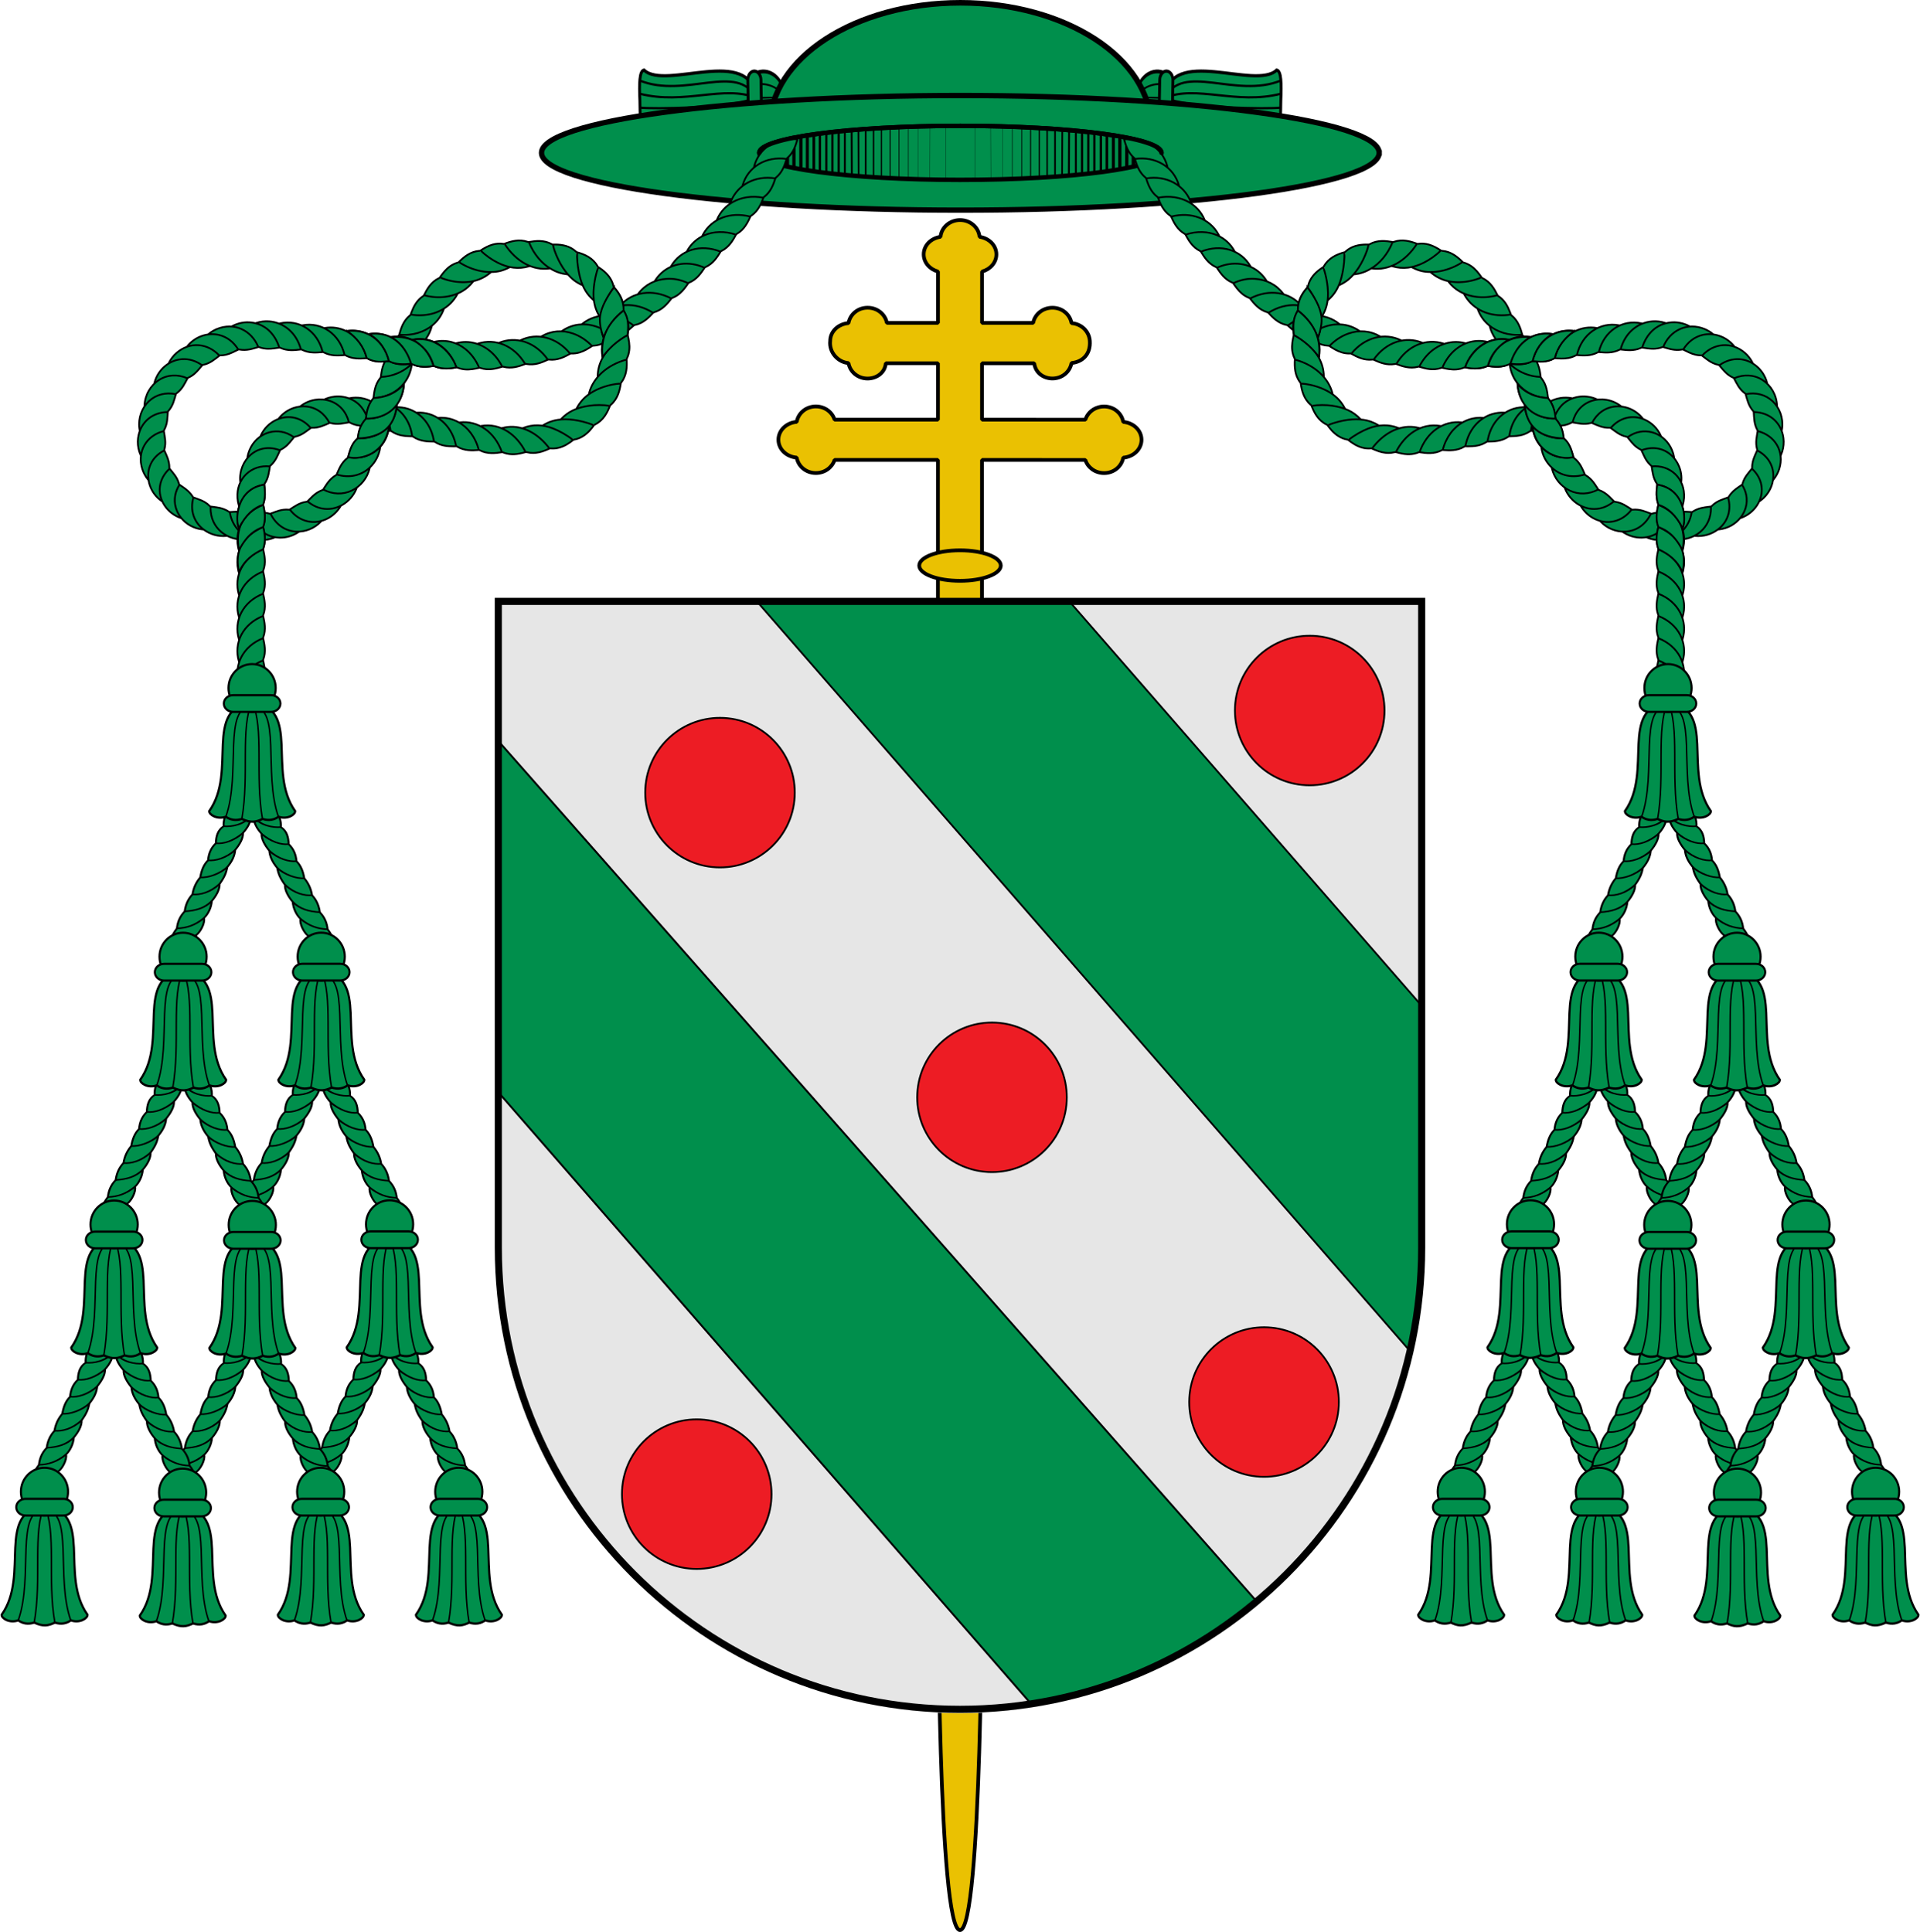 <?xml version="1.0" encoding="UTF-8"?>
<!-- Created with Inkscape (http://www.inkscape.org/) -->
<svg width="1082.4" height="1089.3" version="1.0" xmlns="http://www.w3.org/2000/svg" xmlns:cc="http://creativecommons.org/ns#" xmlns:dc="http://purl.org/dc/elements/1.1/" xmlns:rdf="http://www.w3.org/1999/02/22-rdf-syntax-ns#" xmlns:xlink="http://www.w3.org/1999/xlink">
 <g transform="translate(-126.82 57.635)">
  <path d="m655.61 295.75v534.65s0.088 200.32 12.412 200.22c12.323-0.105 12.412-200.22 12.412-200.22v-534.65" fill="#eac102" fill-rule="evenodd" stroke="#000" stroke-linecap="round" stroke-linejoin="bevel" stroke-width="2.1"/>
  <g transform="translate(-1158.3 -82.517)">
   <g transform="translate(0,-14)">
    <g transform="translate(-98.358 78.71)">
     <path class="fil1 str1" d="m1924.7 84.26c-5.847-8.19e-4 -10.513 4.199-10.989 9.445-5.323 0.776-9.496 4.786-9.497 9.881-8e-4 4.633 3.45 8.434 8.069 9.697l-0.013 28.964-28.824-4e-3c-0.906-4.823-5.337-8.578-10.85-8.579-5.56-8.3e-4 -9.937 3.822-10.785 8.7-5.725 0.435-10.31 4.709-10.311 10.067-0.719 6.554 4.583 12.023 10.307 12.459 0.847 4.878 5.223 8.703 10.782 8.704 4.588 8.1e-4 9.714-2.813 10.243-8.602l29.435 4e-3 -0.013 31.823-58.259-0.011c-1.357-4.263-5.5-7.459-10.579-7.46-5.56-8.4e-4 -9.936 3.822-10.785 8.7-5.725 0.434-10.31 4.709-10.311 10.067-1e-3 5.358 4.583 9.635 10.307 10.071 0.847 4.878 5.222 8.702 10.782 8.704 5.056 8.3e-4 9.203-3.162 10.582-7.395l58.259 0.011-0.015 94.055 24.823 4e-3 0.015-94.055 58.259 0.011c1.377 4.234 5.523 7.397 10.579 7.398 5.56 8.1e-4 9.937-3.822 10.786-8.7 5.725-0.435 10.31-4.709 10.311-10.067 0-5.358-4.583-9.635-10.307-10.071-0.847-4.878-5.223-8.703-10.782-8.704-5.079-8.4e-4 -9.223 3.194-10.581 7.457l-58.259-0.011 0.013-31.823 29.435 7e-3c0.766 5.789 5.652 8.56 10.24 8.561 5.56 8.3e-4 9.937-3.822 10.785-8.7 6.442-0.674 10.788-5.139 10.311-12.411-0.351-5.346-4.582-9.635-10.307-10.071-0.847-4.878-5.222-8.702-10.782-8.704-5.514-8.4e-4 -9.944 3.753-10.853 8.576l-28.824-4e-3 0.013-28.964c4.62-1.262 8.072-5.062 8.073-9.695 0-5.096-4.171-9.107-9.493-9.885-0.474-5.246-5.139-9.448-10.986-9.449z" fill="#eac102" fill-rule="evenodd" stroke="#000" stroke-linecap="round" stroke-linejoin="bevel" stroke-width="2.1"/>
    </g>
   </g>
  </g>
  <g transform="translate(-.43)">
   <path d="m691.44 261.26c0 4.75-10.291 8.601-22.985 8.601s-22.985-3.851-22.985-8.601 10.291-8.601 22.985-8.601 22.985 3.851 22.985 8.601z" color="#000000" fill="#eac102" stroke="#000" stroke-linecap="square" stroke-linejoin="bevel" stroke-width="2.1"/>
  </g>
 </g>
 <path class="fil3 str11" d="m280.91 704.8c0 144.26 116.53 261.2 260.28 261.2 143.75 7.8e-4 260.28-116.94 260.28-261.2l-8.8e-4 -365.72h-520.55z" fill="#e6e6e6" stroke-width=".995"/>
 <g stroke="#000">
  <g transform="matrix(.572 -.499 .647 .742 -285.71 370.33)" stroke-width="1.167">
   <path transform="matrix(.993 .667 -.866 .766 604.37 -92.998)" d="m426.7 339.09 368.22 422.66c4.282-18.727 6.551-38.22 6.551-58.244v-136.43l-198.62-227.99z" fill="#008f4c" fill-rule="evenodd" stroke="#000" stroke-linecap="round" stroke-linejoin="round" stroke-width="1.009" style="paint-order:normal"/>
  </g>
  <path d="m280.92 417.78 0.006 198.06 300.36 344.86c47.971-7.417 91.605-27.941 127.15-57.787l-427.52-485.13z" fill="#008f4c" stroke-width="1.071px"/>
  <path class="fil3 str11" d="m280.93 703.5c0 143.75 116.53 260.27 260.27 260.27 143.74 7.8e-4 260.27-116.53 260.27-260.27l-8.3e-4 -364.42h-520.55z" fill="none" stroke-linecap="square" stroke-width="4"/>
 </g>
 <g fill="#ed1c24" fill-rule="evenodd" stroke="#000" stroke-linecap="round" stroke-linejoin="round">
  <circle cx="738.35" cy="400.61" r="42.168" style="paint-order:normal"/>
  <circle cx="392.78" cy="842.45" r="42.168" style="paint-order:normal"/>
  <g transform="rotate(3.042 -473.33 -1867.1)">
   <circle cx="851.96" cy="723.83" r="42.168" style="paint-order:normal"/>
   <circle cx="689.71" cy="560.41" r="42.168" style="paint-order:normal"/>
   <circle cx="527.46" cy="396.99" r="42.168" style="paint-order:normal"/>
  </g>
 </g>
 <g transform="translate(.122 .01)">
  <g transform="translate(-34.23,-5.354)" fill="#008f4c" stroke="#000">
   <g transform="translate(-151.84,353.62)">
    <path d="m756.65-247.99v-28.303" stroke-width=".277"/>
    <path d="m761.94-248.26v-27.745" stroke-width=".404"/>
    <path d="m766.93-248.54v-27.193" stroke-width=".535"/>
    <path d="m771.88-248.68v-26.921" stroke-width=".668"/>
    <path d="m776.29-248.68v-26.536" stroke-width=".803"/>
    <path d="m784.71-249.36 0.117-25.253m-4.105 25.585v-25.912" stroke-width=".952"/>
    <path d="m792.47-250.21v-23.845m-3.935 24.343 0.116-24.662" stroke-width="1.087"/>
    <path d="m802.89-251.41v-21.272m-3.419 21.617v-22.309m-3.522 23v-23.174" stroke-width="1.243"/>
    <path d="m806.54-251.99v-20.424" stroke-width="1.37"/>
    <path d="m809.95-252.41v-19.645" stroke-width="1.523"/>
    <path d="m813.6-252.78v-18.536" stroke-width="1.696"/>
    <path d="m821.15-254.23 0.038-15.831m-3.945 16.682v-17.474" stroke-width="1.859"/>
    <path d="m824.91-254.96v-14.343" stroke-width="1.993"/>
    <path d="m828.42-255.72v-12.82" stroke-width="2.205"/>
    <path d="m832.25-256.74v-10.67" stroke-width="2.407"/>
    <path d="m836.19-258.43v-7.456" stroke-width="2.503"/>
    <path d="m735.6-247.45v-29.345m8.924 29.073-0.079-28.954m6.648 28.922v-28.626" stroke-width=".141"/>
    <g transform="matrix(-1,0,0,1,1454.7,0)">
     <path d="m756.65-247.99v-28.303" stroke-width=".277"/>
     <path d="m761.94-248.26v-27.745" stroke-width=".404"/>
     <path d="m766.93-248.54v-27.193" stroke-width=".535"/>
     <path d="m771.88-248.68v-26.921" stroke-width=".668"/>
     <path d="m776.29-248.68v-26.536" stroke-width=".803"/>
     <path d="m784.71-249.36 0.117-25.253m-4.105 25.585v-25.912" stroke-width=".952"/>
     <path d="m792.47-250.21v-23.845m-3.935 24.343 0.116-24.662" stroke-width="1.087"/>
     <path d="m802.89-251.41v-21.272m-3.419 21.617v-22.309m-3.522 23v-23.174" stroke-width="1.243"/>
     <path d="m806.54-251.99v-20.424" stroke-width="1.37"/>
     <path d="m809.95-252.41v-19.645" stroke-width="1.523"/>
     <path d="m813.6-252.78v-18.536" stroke-width="1.696"/>
     <path d="m821.15-254.23 0.038-15.831m-3.945 16.682v-17.474" stroke-width="1.859"/>
     <path d="m824.91-254.96v-14.343" stroke-width="1.993"/>
     <path d="m828.42-255.72v-12.82" stroke-width="2.205"/>
     <path d="m832.25-256.74v-10.67" stroke-width="2.407"/>
     <path d="m836.19-258.43v-7.456" stroke-width="2.503"/>
     <path d="m735.6-247.45v-29.345m8.924 29.073-0.079-28.954m6.648 28.922v-28.626" stroke-width=".141"/>
    </g>
   </g>
   <g transform="translate(-92.961,62.98)">
    <g transform="matrix(.026 -1.454 1.289 .03 -223.76 3226.8)">
     <path transform="matrix(1.408 0 0 .997 1348.7 8.272)" d="m637.51 727.09c0 5.08-3.173 9.198-7.086 9.198s-7.086-4.118-7.086-9.198 3.173-9.198 7.086-9.198c3.912 0 7.085 4.115 7.086 9.193" stroke-linecap="square" stroke-linejoin="round" stroke-width="1.048"/>
     <path d="m2236.1 787.25c6.625 0.191 11.517 0.01 11.828-2.044-8.189-9.2 8.854-46.858-11.828-48.721-17.829 3.99-6.438 26.663-11.828 48.721-0.133 2.352 7.537 2.028 11.828 2.044z" stroke-width="1.242"/>
     <path d="m2243.9 787.13c-7.561-19.755 6.33-43.05-7.817-50.642" stroke-width=".876"/>
     <path d="m2238.8 787.31c-4.873-19.481 2.772-37.101-2.667-50.82" stroke-width=".876"/>
     <path d="m2228.3 787.13c4.104-21.902-3.13-44.683 7.817-50.642" stroke-width="1.461"/>
     <path d="m2233.4 787.31c-0.692-5.383-1.098-39.166 2.667-50.82" stroke-width=".876"/>
     <path transform="translate(1588.1,15.593)" d="m648 708.58v12.317" stroke-width=".657"/>
     <path d="m2240.8 738.33c1.683-4.42 0.153-11.612-4.678-14.165" stroke-width=".73"/>
     <path d="m2231.4 738.33c-1.683-4.42-0.153-11.612 4.678-14.165" stroke-width="1.461"/>
     <path d="m2229.2 734.15h13.887c1.906 0 3.441 1.287 3.441 2.885 0 1.598-1.535 2.885-3.441 2.885h-13.887c-1.906 0-3.441-1.287-3.441-2.885s1.535-2.885 3.441-2.885z" stroke-linecap="square" stroke-linejoin="round" stroke-width="1.242"/>
    </g>
    <g transform="matrix(-.026 -1.454 -1.289 .03 1560.7 3226.8)">
     <path transform="matrix(1.408 0 0 .997 1348.7 8.272)" d="m637.51 727.09c0 5.08-3.173 9.198-7.086 9.198s-7.086-4.118-7.086-9.198 3.173-9.198 7.086-9.198c3.912 0 7.085 4.115 7.086 9.193" stroke-linecap="square" stroke-linejoin="round" stroke-width="1.048"/>
     <path d="m2236.1 787.25c6.625 0.191 11.517 0.01 11.828-2.044-8.189-9.2 8.854-46.858-11.828-48.721-17.829 3.99-6.438 26.663-11.828 48.721-0.133 2.352 7.537 2.028 11.828 2.044z" stroke-width="1.242"/>
     <path d="m2243.9 787.13c-7.561-19.755 6.33-43.05-7.817-50.642" stroke-width=".876"/>
     <path d="m2238.8 787.31c-4.873-19.481 2.772-37.101-2.667-50.82" stroke-width=".876"/>
     <path d="m2228.3 787.13c4.104-21.902-3.13-44.683 7.817-50.642" stroke-width="1.461"/>
     <path d="m2233.4 787.31c-0.692-5.383-1.098-39.166 2.667-50.82" stroke-width=".876"/>
     <path transform="translate(1588.1,15.593)" d="m648 708.58v12.317" stroke-width=".657"/>
     <path d="m2240.8 738.33c1.683-4.42 0.153-11.612-4.678-14.165" stroke-width=".73"/>
     <path d="m2231.4 738.33c-1.683-4.42-0.153-11.612 4.678-14.165" stroke-width="1.461"/>
     <path d="m2229.2 734.15h13.887c1.906 0 3.441 1.287 3.441 2.885 0 1.598-1.535 2.885-3.441 2.885h-13.887c-1.906 0-3.441-1.287-3.441-2.885s1.535-2.885 3.441-2.885z" stroke-linecap="square" stroke-linejoin="round" stroke-width="1.242"/>
    </g>
    <g stroke-linecap="square" stroke-linejoin="round">
     <path d="m775.88 13.81c0 38.588-48.09 24.595-107.41 24.595-59.323 0-107.41 13.993-107.41-24.595s48.09-69.87 107.41-69.87c59.303 0 107.38 31.262 107.41 69.837" stroke-width="3.15"/>
     <path d="m904.59 28.54c0 17.852-105.71 32.323-236.12 32.323-130.4 0-236.12-14.472-236.12-32.323 0-17.852 105.71-32.323 236.12-32.323 130.36 0 236.06 14.462 236.12 32.308" stroke-width="3"/>
     <path d="m668.47 43.776c-62.626 0-113.39-6.821-113.39-15.236 0-8.414 50.768-15.236 113.39-15.236 62.605 0 113.38 6.817 113.39 15.232 0.015 8.418-50.768 15.239-113.39 15.239z" stroke-width="2.5"/>
    </g>
   </g>
   <g transform="translate(-151.84,353.62)">
    <path d="m756.65-247.99v-28.303" stroke-width=".277"/>
    <path d="m761.94-248.26v-27.745" stroke-width=".404"/>
    <path d="m766.93-248.54v-27.193" stroke-width=".535"/>
    <path d="m771.88-248.68v-26.921" stroke-width=".668"/>
    <path d="m776.29-248.68v-26.536" stroke-width=".803"/>
    <path d="m784.71-249.36 0.117-25.253m-4.105 25.585v-25.912" stroke-width=".952"/>
    <path d="m792.47-250.21v-23.845m-3.935 24.343 0.116-24.662" stroke-width="1.087"/>
    <path d="m802.89-251.41v-21.272m-3.419 21.617v-22.309m-3.522 23v-23.174" stroke-width="1.243"/>
    <path d="m806.54-251.99v-20.424" stroke-width="1.37"/>
    <path d="m809.95-252.41v-19.645" stroke-width="1.523"/>
    <path d="m813.6-252.78v-18.536" stroke-width="1.696"/>
    <path d="m821.15-254.23 0.038-15.831m-3.945 16.682v-17.474" stroke-width="1.859"/>
    <path d="m824.91-254.96v-14.343" stroke-width="1.993"/>
    <path d="m828.42-255.72v-12.82" stroke-width="2.205"/>
    <path d="m832.25-256.74v-10.67" stroke-width="2.407"/>
    <path d="m836.19-258.43v-7.456" stroke-width="2.503"/>
    <path d="m735.6-247.45v-29.345m8.924 29.073-0.079-28.954m6.648 28.922v-28.626" stroke-width=".141"/>
    <g transform="matrix(-1,0,0,1,1454.7,0)">
     <path d="m756.65-247.99v-28.303" stroke-width=".277"/>
     <path d="m761.94-248.26v-27.745" stroke-width=".404"/>
     <path d="m766.93-248.54v-27.193" stroke-width=".535"/>
     <path d="m771.88-248.68v-26.921" stroke-width=".668"/>
     <path d="m776.29-248.68v-26.536" stroke-width=".803"/>
     <path d="m784.71-249.36 0.117-25.253m-4.105 25.585v-25.912" stroke-width=".952"/>
     <path d="m792.47-250.21v-23.845m-3.935 24.343 0.116-24.662" stroke-width="1.087"/>
     <path d="m802.89-251.41v-21.272m-3.419 21.617v-22.309m-3.522 23v-23.174" stroke-width="1.243"/>
     <path d="m806.54-251.99v-20.424" stroke-width="1.37"/>
     <path d="m809.95-252.41v-19.645" stroke-width="1.523"/>
     <path d="m813.6-252.78v-18.536" stroke-width="1.696"/>
     <path d="m821.15-254.23 0.038-15.831m-3.945 16.682v-17.474" stroke-width="1.859"/>
     <path d="m824.91-254.96v-14.343" stroke-width="1.993"/>
     <path d="m828.42-255.72v-12.82" stroke-width="2.205"/>
     <path d="m832.25-256.74v-10.67" stroke-width="2.407"/>
     <path d="m836.19-258.43v-7.456" stroke-width="2.503"/>
     <path d="m735.6-247.45v-29.345m8.924 29.073-0.079-28.954m6.648 28.922v-28.626" stroke-width=".141"/>
    </g>
   </g>
  </g>
  <g id="g6356">
   <path d="m148.31 384.26c1.593-4.348 0.678-8.32-0.087-11.887-11.458 4.429-16.773 15.377-13.655 25.639m13.742-26.29c1.593-4.348 0.678-8.32-0.087-11.887-11.458 4.429-16.773 15.377-13.655 25.639m13.742-26.29c1.593-4.348 0.678-8.32-0.087-11.887-11.458 4.429-16.773 15.377-13.655 25.639m13.742-26.29c1.593-4.348 0.678-8.32-0.087-11.887-11.458 4.429-16.773 15.377-13.655 25.639m13.742-26.29c1.593-4.348 0.678-8.32-0.087-11.887-11.458 4.429-16.773 15.377-13.655 25.639m13.742-26.29c1.593-4.348 0.678-8.32-0.087-11.887-11.458 4.429-16.773 15.377-13.655 25.639m13.742-26.29c1.593-4.348 0.678-8.32-0.087-11.887-11.458 4.429-16.773 15.377-13.655 25.639m13.742-26.29c1.593-4.348 0.678-8.32-0.087-11.887-11.458 4.429-16.773 15.377-13.655 25.639m13.742-26.29c0.396-1.08 0.637-2.137 0.763-3.17 0.387-2.651-0.03-5.109-0.205-7.519-5.151 0.785-9.297 3.404-11.811 7.519-3.299 4.968-4.271 11.057-2.489 16.921m14.485-24.979c2.254-3.402 2.376-6.541 2.974-9.744-10.385-1.147-19.016 6.756-18.283 17.802v0c0.11 1.461 0.382 2.929 0.824 4.383m17.773-22.651c0.224-0.196 0.436-0.393 0.637-0.591 2.528-2.503 3.454-5.294 4.763-8.023-5.793-2.242-11.682-1.483-16.253 2.279h-1e-5c-4.325 3.579-6.786 9.405-6.183 15.383m22.862-18.036c3.017-1.509 4.665-3.569 6.39-5.715 0.349-0.439 0.694-0.872 1.046-1.292-1.187-0.853-2.417-1.551-3.689-2.083-8.612-3.605-18.857 0.973-21.984 10.965v0c-0.252 0.814-0.447 1.646-0.58 2.49m26.759-11.627c3.968-0.856 6.282-3.015 8.982-4.941-4.983-5.865-12.336-7.779-19.284-4.684-3.891 1.748-7.172 4.957-8.996 9.057m28.839-4.498c4.107 0.133 6.916-1.442 10.002-2.699-2.779-5.423-7.477-8.781-13.143-9.32-5.604-0.533-11.551 1.852-15.411 6.66m29.13 2.666c3.986 1.069 7.094 0.16 10.365-0.358-1.452-5.915-5.27-10.252-10.663-12.085-5.339-1.815-11.628-0.876-16.475 2.838m27.696 9.385c1.233 0.665 2.399 1.083 3.557 1.36 2.517 0.582 5.015 0.513 7.364 0.506-0.686-4.652-2.562-8.614-5.353-11.623-4.813-4.955-12.776-6.547-19.694-3.444m25.649 15.288c3.798 2.465 7.759 2.502 11.404 2.614-1.231-9.978-7.819-17.124-16.614-18.572-2.087-0.344-4.24-0.327-6.35 0.076m23.571 18.737c1.796 1.222 3.649 1.888 5.5 2.263 2.068 0.421 4.12 0.476 6.058 0.541-0.495-3.886-1.773-7.335-3.634-10.202-3.955-6.101-10.675-9.717-18.203-9.14m22.451 19.585c3.863 2.602 7.995 2.657 11.693 2.722-1.389-9.338-7.144-16.105-14.608-18.483-2.232-0.714-4.633-1.041-7.117-0.917m22.35 19.632c3.402 2.184 6.987 2.452 10.292 2.445 0.535-7.5e-4 1.063-9e-3 1.583-0.017-0.228-1.21-0.528-2.373-0.89-3.485-3.252-9.948-11.592-16.027-21.163-15.528m22.692 19.224c4.093 2.409 8.351 2.167 12.115 1.899-1.867-7.373-6.242-12.937-11.618-15.836-3.319-1.796-7.111-2.654-11.114-2.366m23.391 18.377c4.291 2.17 8.61 1.622 12.379 1.051-4.029-11.535-13.576-17.98-23.748-16.851m24.428 16.971c0.737 0.295 1.472 0.516 2.2 0.676 3.754 0.834 7.298 0.01 10.459-0.85-2.56-5.147-6.23-9.167-10.106-11.652-4.457-2.866-9.584-4.047-14.99-3.127m25.802 14.815c4.84 1.243 9.165-0.407 12.783-2.041-6.442-8.732-15.32-13.13-23.524-12.188h-1e-5c-1.042 0.116-2.094 0.311-3.153 0.588m27.395 11.516c1.7 0.133 3.313-0.06 4.819-0.463 3.086-0.85 5.609-2.568 7.783-4.267-3.687-2.946-7.788-5.137-11.255-6.519-5.734-2.206-11.328-2.514-16.991-0.272m28.948 6.518c3.718-0.696 6.55-2.824 8.704-5.172 0.857-0.939 1.61-1.912 2.307-2.867-2.159-0.911-4.328-1.595-6.381-2.103-6.878-1.702-12.976-1.748-17.857-0.049h-1e-5c-1.491 0.529-2.964 1.233-4.426 2.131m29.264-0.43c4.758-2.351 6.946-6.766 8.427-10.524-8.071-1.239-15.821 0.185-20.673 2.447-2.525 1.184-4.707 2.759-6.782 4.939m27.917-7.965c0.027-0.023 0.054-0.046 0.08-0.069v0c3.894-3.381 4.958-8.041 5.562-11.953-6.588 0.422-12.529 2.616-16.621 5.173v0c-3.627 2.264-6.231 5.035-8.213 8.787m25.156-14.616c3.125-4.111 3.198-8.876 2.989-12.849-11.405 3.104-18.632 10.426-20.915 18.074-0.11 0.373-0.212 0.752-0.306 1.139m21.404-19.918c1.461-3.043 1.585-6.158 1.211-8.986-0.181-1.455-0.494-2.843-0.829-4.168-2.429 1.214-4.617 2.654-6.498 4.16-6.788 5.432-10.258 11.848-10.399 19.087m16.939-23.976c1.283-5.006-0.524-9.457-2.33-13.07-6.551 5.317-10.698 12.193-11.834 17.949-0.557 2.692-0.586 5.423-0.055 8.315m11.77-26.992c0.148-5.209-2.662-9.211-5.296-12.336-7.273 9.814-9.187 20.054-5.93 28.164m5.634-28.853c-0.248-1.116-0.629-2.159-1.105-3.125-1.748-3.493-4.672-5.802-7.414-7.611-1.805 5.042-2.619 10.389-2.717 14.419-0.102 5.342 0.978 9.842 3.918 14.211m-1.692-29.215c-1.276-2.247-3.084-3.915-5.046-5.136-2.105-1.296-4.332-2.058-6.427-2.642-0.117 3.846 0.315 7.605 0.896 10.734 1.068 5.714 2.771 10.169 5.826 13.745 0.734 0.847 1.548 1.665 2.453 2.462m-9.822-27.346c-3.434-3.154-7.712-3.896-11.42-3.968-0.539-7e-3 -1.07-4e-3 -1.594 3e-3 0.253 1.166 0.563 2.29 0.92 3.366 2.566 7.32 6.584 13.161 10.464 16.381v0c1.496 1.222 3.154 2.249 5.105 3.149m-17.166-23.107c-4.396-2.417-8.978-1.881-12.869-1.2 2.78 7.011 7.505 12.348 12.399 15.112 2.887 1.758 5.792 2.744 9.25 3.147m-22.36-18.357c-4.791-1.664-9.303-0.317-13.04 1.077 6.617 10.258 16.165 15.219 25.349 13.969m-26.077-13.931c-2.091-0.296-4.079-0.084-5.912 0.42-2.6 0.741-4.824 2.05-6.811 3.339 3.049 3.002 6.461 5.285 9.613 6.871 5.96 2.979 11.74 3.838 17.787 2.028m-28.104-8.703c-5.148 0.411-8.745 3.528-11.561 6.315 8.091 5.285 16.921 6.557 23.177 5.088 1.778-0.441 3.532-1.114 5.293-2.048m-29.115-2.71c-3.113 0.889-5.455 2.739-7.286 4.78-1.038 1.162-1.918 2.383-2.734 3.56 2.638 1.129 5.286 1.854 7.801 2.264 8.383 1.367 15.334-0.382 20.721-4.995m-29.088 3.163c-4.508 2.19-6.699 6.183-8.415 9.613 8.341 2.313 16.229 0.893 21.587-2.257 2.311-1.358 4.312-3.12 6.067-5.372m-28.148 8.125c-3.568 2.358-5.281 5.798-6.51 8.969-0.189 0.485-0.367 0.965-0.542 1.438 1.157 0.199 2.298 0.326 3.414 0.388 10.687 0.586 18.99-4.399 22.967-11.888m-26.814 12.036c-3.753 3.061-4.987 7.229-5.999 10.834 7.556 0.733 14.2-1.55 18.761-5.316 2.874-2.365 5.004-5.368 6.322-8.977m-25.47 14.853c-3.484 3.288-4.417 7.455-5.209 11.079 12.362 0.564 21.462-6.716 23.908-16.259m-24.26 16.832c-0.138 0.144-0.271 0.289-0.4 0.436v0c-3.033 3.561-3.592 7.711-4.048 11.175 6.493-0.221 11.903-2.707 15.852-5.926v0c3.657-3.109 6.07-7.275 6.92-12.101m-23.073 18.621c-0.13 0.16-0.256 0.32-0.376 0.481v0c-2.626 3.506-3.023 7.387-3.44 10.807 6.454-0.202 11.848-2.731 15.625-6.527 3.027-3.047 4.905-6.749 5.682-10.686 0.121-0.574 0.218-1.158 0.292-1.752m-21.893 19.546c-0.67 0.811-1.209 1.643-1.649 2.484-1.486 2.829-1.857 5.799-2.269 8.514 5.379 0.038 10.075-1.618 13.711-4.454 4.19-3.266 6.848-7.975 7.523-13.162 0.079-0.599 0.132-1.203 0.157-1.812m-21.7 19.989c-3.008 3.365-3.627 7.187-4.354 10.623 10.638 0.797 19.007-5.618 21.331-14.588v0c0.357-1.366 0.569-2.78 0.628-4.226m-22.298 19.344c-2.935 2.859-3.91 6.186-4.853 9.294-0.079 0.257-0.157 0.512-0.236 0.764 0.695 0.122 1.384 0.212 2.065 0.27 11.253 0.94 20.174-7.148 20.987-17.673m-23.437 17.887c-3.445 2.709-4.662 6.135-6.056 9.259 6.981 2.234 13.754 0.659 18.553-3.791 3.186-2.932 5.326-6.942 5.966-11.389m-24.952 15.603c-3.681 2.178-5.302 5.277-7.141 8.052 5.386 2.851 11.096 2.968 16.108 0.594 4.972-2.355 8.721-6.952 10.043-12.517m-26.637 12.253c-2.273 0.834-3.904 2.03-5.371 3.361-1.056 0.976-2.016 2.021-2.987 2.981 2.446 2.069 5.142 3.42 8.003 3.995v0c8.102 1.628 16.493-3.241 19.658-11.332m-28.199 7.554c-4.105 0.555-6.651 2.615-9.47 4.373 5.35 7.103 14.191 9.102 21.882 4.791 2.721-1.549 5.05-3.791 6.7-6.518m-29.153 1.821c-4.119-0.355-7.108 1.095-10.305 2.252 2.971 6.181 8.338 9.923 14.794 10.147h1e-5c4.966 0.16 10.03-1.857 13.651-5.7m-29.037-4.47c-2.171-0.633-4.106-0.67-6.004-0.468-1.697 0.162-3.33 0.522-4.888 0.815 1.051 3.344 2.752 6.154 4.984 8.361 5.432 5.341 14.25 6.6 21.533 2.197v0c0.242-0.147 0.481-0.3 0.717-0.459m-27.836-10.212c-3.951-1.78-7.494-1.298-10.869-1.143 1.372 9.035 8.128 15.099 16.52 15.772 2.862 0.24 5.824-0.193 8.601-1.341m-25.684-14.629c-3.17-2.069-6.22-2.367-9.203-2.752-0.348-0.044-0.693-0.088-1.034-0.137-0.044 0.944-0.026 1.869 0.055 2.772 0.492 5.388 3.229 9.865 7.484 12.719 4.231 2.838 9.626 3.817 14.781 2.54m-22.82-18.328c-2.945-2.932-6.111-3.672-9.174-4.831-2.081 7.111 0.183 14.006 5.896 18.217 3.556 2.624 8.081 3.921 12.634 3.512m-18.94-22.122c-1.526-2.488-3.338-3.897-5.249-5.247-0.752-0.522-1.493-1.017-2.21-1.54-1.205 1.912-2.021 3.906-2.414 5.961-1.759 9.174 5.398 18.29 15.534 19.284m-13.401-25.726c-1.07-3.881-3.284-5.979-5.3-8.563-6.091 5.491-7.453 13.756-2.854 20.761 2.135 3.213 5.319 5.728 9.043 7.031m-6.329-28.334c0.008-1.374-0.162-2.567-0.45-3.693-0.562-2.168-1.564-4.1-2.367-6.044-4.151 2.116-7.082 5.36-8.402 9.454-2.127 6.635 0.438 14.605 6.847 19.077m1.562-29.1c1.075-3.944 0.203-7.01-0.299-10.308-9.689 2.314-15.421 11.537-12.097 21.594 0.681 2.046 1.733 3.975 3.119 5.667m9.118-27.818c1.964-3.61 1.829-6.863 2.09-10.194-6.787 0.086-12.361 3.429-15.182 9.221h-1e-6c-2.201 4.53-2.382 10.114-0.155 15.071m15.601-24.809c2.742-3.114 3.325-6.361 4.29-9.574-5.811-1.171-11.216 0.24-15.213 3.979-3.959 3.703-6.108 9.397-5.38 15.249 0.042 0.333 0.093 0.666 0.154 0.997m20.808-20.678c3.345-2.481 4.595-5.553 6.201-8.483-5.591-2.435-11.343-2.088-16.11 0.947-4.721 3.005-7.928 8.398-8.173 14.438m24.737-15.748c1.515-0.688 2.705-1.521 3.751-2.456 1.557-1.394 2.802-3.027 4.086-4.498-3.499-2.524-7.353-3.723-11.267-3.485-7.175 0.439-13.73 5.761-15.702 13.387m27.492-10.162c4.07-0.878 6.49-3.164 9.173-5.189-6.571-7.179-16.727-8.009-24.145-1.573-1.778 1.546-3.268 3.443-4.348 5.594m29.059-4.169c1.151-0.01 2.191-0.147 3.17-0.375 2.565-0.607 4.744-1.853 6.912-2.892-2.639-4.321-6.407-7.18-10.885-8.248-6.309-1.497-13.4 0.818-17.853 6.334m29.33 1.878c4.148 0.77 7.371-0.449 10.673-1.368-3.828-9.601-13.718-14.175-23.346-10.198v0c-1.636 0.68-3.184 1.6-4.581 2.744m28.524 7.52c1.719 0.628 3.315 0.856 4.876 0.879 2.217 0.038 4.342-0.339 6.351-0.65-1.219-3.993-3.287-7.3-5.979-9.791-5.359-4.861-13.607-6.046-20.605-2.299m27.21 12.218c4.11 1.865 7.996 1.317 11.577 0.923-2.458-9.33-9.577-15.267-18.003-15.875-2.387-0.17-4.835 0.121-7.19 0.902m25.819 15.128c4.073 2.04 8.033 1.621 11.652 1.322-2.847-11.892-13.269-18.692-24.19-16.182m24.819 16.353c4.065 2.147 8.091 1.793 11.738 1.531-2.772-11.919-12.927-18.863-23.781-16.812m24.414 16.989c2.771 1.482 5.541 1.797 8.182 1.757 1.245-0.018 2.461-0.114 3.634-0.201-0.594-2.499-1.505-4.772-2.67-6.787-4.397-7.603-12.434-11.662-20.929-10.266m24.233 17.229c4.107 2.173 8.196 1.795 11.86 1.492-2.048-8.221-7.466-13.986-14.094-16.212-2.972-1.006-6.204-1.309-9.498-0.796m24.233 17.177c4.152 2.135 8.267 1.698 11.938 1.329-3.201-11.836-13.242-18.469-23.774-16.773m24.42 16.93c4.213 2.058 8.347 1.524 12.019 1.056-3.544-11.73-13.643-18.116-24.064-16.335m24.717 16.475c4.291 1.941 8.435 1.273 12.103 0.673-3.995-11.589-14.206-17.623-24.488-15.663m25.15 15.779c1.484 0.604 2.946 0.907 4.369 1.014 2.814 0.209 5.461-0.35 7.897-0.889-1.82-4.37-4.512-7.888-7.589-10.418-4.964-4.057-11.215-5.679-17.536-4.285m25.801 14.78c4.552 1.522 8.705 0.366 12.314-0.695-4.509-9.028-12.551-13.904-20.466-13.965-1.779-0.013-3.586 0.209-5.395 0.681m26.542 13.314c4.65 1.205 8.718-0.238 12.245-1.55-6.258-10.586-17.101-14.637-26.641-11.514m27.323 11.496c4.726 0.874 8.686-0.857 12.112-2.42-7.007-10.096-18.088-13.372-27.375-9.613m28.054 9.545c4.782 0.528 8.611-1.491 11.915-3.306-7.749-9.542-19.015-11.995-27.99-7.604m28.664 7.486c1.678 0.059 3.227-0.186 4.66-0.617 2.673-0.804 4.929-2.245 6.994-3.599-3.222-3.382-6.934-5.703-10.635-7.01-6.072-2.143-12.354-1.674-17.851 1.531m29.149 5.308c4.824-0.214 8.308-2.817 11.292-5.135-7.48-6.691-16.655-8.358-23.976-5.741-1.678 0.6-3.301 1.43-4.848 2.497m29.472 3.021c4.793-0.6 8.059-3.476 10.847-6.028-9.803-7.431-21.287-7.193-28.988-0.939m29.616 0.663c4.73-0.987 7.754-4.122 10.323-6.897-10.378-6.591-21.792-5.431-28.963 1.409m29.566-1.735c4.635-1.376 7.392-4.756 9.723-7.74-10.902-5.686-22.16-3.59-28.741 3.792m29.315-4.169c1.634-0.64 3.008-1.53 4.188-2.551 1.972-1.703 3.404-3.766 4.749-5.683-4.122-1.991-8.325-2.77-12.242-2.491-6.503 0.396-12.13 3.271-15.975 8.38m28.757-6.272c4.302-1.827 6.605-5.282 8.666-8.356-9.076-4.104-18.364-2.59-24.424 3.002-1.34 1.238-2.532 2.673-3.556 4.306m28.515-7.707c4.282-1.952 6.508-5.511 8.473-8.672-11.35-4.61-22.641-0.925-27.921 8.189m28.444-8.612c4.248-2.148 6.34-5.867 8.143-9.159-6.429-2.173-12.724-1.842-17.766 0.308v0c-4.12 1.764-7.561 4.806-9.828 8.946m28.096-9.711c4.135-2.411 6.01-6.287 7.598-9.708-11.485-3.002-21.812 1.313-26.551 9.821-0.163 0.291-0.32 0.588-0.47 0.891m27.493-11.205c0.063-0.043 0.126-0.086 0.187-0.13h1e-5c3.831-2.704 5.384-6.62 6.708-10.034-6.484-1.297-12.503-0.195-17.16 2.37v0c-4.015 2.213-7.166 5.598-9.051 10.004m26.648-12.889c3.768-2.896 5.119-6.896 6.3-10.391-11.626-1.876-21.213 3.854-24.891 12.547-0.181 0.43-0.35 0.869-0.505 1.318m25.808-14.391c0.42-0.348 0.807-0.71 1.166-1.083 2.727-2.829 3.782-6.282 4.753-9.378-5.975-0.853-11.431 0.356-15.723 2.959v1e-6c-4.457 2.697-7.662 6.861-9.096 11.958m25.217-15.447c3.54-3.04 4.678-6.996 5.729-10.495-11.126-1.483-20.312 4.196-23.678 12.915-0.325 0.843-0.598 1.715-0.814 2.616" color="#000000" fill="#008f4c" stroke="#000" stroke-linecap="square" stroke-linejoin="bevel"/>
   <path d="m134.57 322.78c2.908-6.832 7.936-10.484 13.655-13.1 1.483-4.314 1.097-8.459 0-12.539-16.856 7.433-14.678 19.688-13.655 25.639" fill="#008f4c" stroke="#000" stroke-width="1px"/>
   <path d="m134.57 310.24c-0.873-5.339-2.874-18.666 13.655-25.639 1.097 4.38 1.464 8.627 0 12.539-4.399 1.715-8.833 4.048-13.655 13.1z" fill="#008f4c" stroke="#000" stroke-width="1px"/>
   <path d="m134.57 297.7c3.843-7.405 8.453-11.522 13.655-13.1 1.267-3.646 1.192-7.463 0.646-11.34-16.194 2.5-16.407 20.626-14.301 24.44z" fill="#008f4c" stroke="#000" stroke-width="1px"/>
   <path d="m201.55 247.17c6.504 0.247 12.452-1.731 17.624-6.814-2.055 15.499-15.676 19.209-23.053 17.403 1.034-4.305 2.414-8.263 5.428-10.588z" fill="#008f4c" stroke="#000" stroke-width="1px"/>
   <path d="m206.22 235.99c7.416 0.208 12.873-2.85 17.296-7.631-1.053 12.369-8.573 18.445-21.959 18.814 0.388-3.495 1.001-7.034 4.663-11.184z" fill="#008f4c" stroke="#000" stroke-width="1px"/>
   <path d="m206.22 235.99c8.196 0.247 20.046-3.802 21.39-19.428-4.651 5.303-10.529 7.54-17.178 7.849-2.307 2.806-3.901 6.444-4.212 11.579" fill="#008f4c" stroke="#000" stroke-width="1px"/>
   <path d="m195.53 186.61c16.192-1.556 22.406 10.957 23.593 17.008-3.873 0.237-7.511 1.112-12.495-1.667-1.59-6.295-5.341-11.38-11.098-15.341z" fill="#008f4c" stroke="#000" stroke-width="1px"/>
   <path d="m207.93 188.34c13.462-2.07 21.789 8.081 23.774 16.773-4.308 0.367-8.597 0.588-12.578-1.498-1.482-6.076-5.032-11.77-11.195-15.274z" fill="#008f4c" stroke="#000" stroke-width="1px"/>
   <path d="m244.36 206.33c-4.044-12.427-12.525-17.065-24.064-16.335 4.464 2.65 8.588 6.521 11.398 15.121 2.982 1.334 6.393 2.347 12.665 1.214" fill="#008f4c" stroke="#000" stroke-width="1px"/>
   <path d="m232.63 191.48c16.457-2.557 23.802 12.465 24.488 15.663-4.854 1.105-9.069 0.749-12.756-0.813-2.141-7.604-6.614-11.712-11.732-14.85z" fill="#008f4c" stroke="#000" stroke-width="1px"/>
   <path d="m346.01 162c3.403 3.715 5.541 7.936 5.416 13.063-3.624 2.985-7.26 6.121-11.345 15.101-1.307-3.28-2.417-8.232-1.904-11.843 0.782-5.51 3.908-10.884 7.834-16.322z" fill="#008f4c" stroke="#000" stroke-width="1px"/>
   <path d="m339.54 201.33c3.533-4.806 8.055-9.072 14.177-12.465 0.308-4.528 0.833-9.042-2.288-13.799-10.449 8.214-12.875 17.112-11.889 26.264z" fill="#008f4c" stroke="#000" stroke-width="1px"/>
  </g>
  <g id="g5906" transform="matrix(.958 0 0 1 -1319 83.827)">
   <use id="use5822" transform="translate(80.907,302.32)" width="1150.325" height="1226.475" xlink:href="#g5796"/>
   <use id="use5824" transform="translate(-80.802 .344)" width="1150.325" height="1226.475" xlink:href="#use5822"/>
   <use transform="translate(-81.302 -.212)" width="1150.325" height="1226.475" xlink:href="#use5824"/>
   <use transform="translate(40.679,151.45)" width="1150.325" height="1226.475" xlink:href="#g5796"/>
   <use id="use4608" transform="translate(121.53,150.84)" width="1150.325" height="1226.475" xlink:href="#use4606"/>
   <use transform="translate(-40.622,151.48)" width="1150.325" height="1226.475" xlink:href="#g5796"/>
   <use id="use4610" transform="translate(-80.802 .344)" width="1150.325" height="1226.475" xlink:href="#use4608"/>
   <use id="use4612" transform="translate(-81.302 -.212)" width="1150.325" height="1226.475" xlink:href="#use4610"/>
   <g id="g5796">
    <g transform="matrix(-1.562 .146 .102 1.15 4985.7 -710.81)">
     <path d="m2231.1 727.43c0.564-3.29 0.961-6.524 2.808-10.242 0.081-3.092 0.659-5.853 2.371-8.648 0.143-3.354 0.888-6.182 2.371-8.648 0.195-3.156 0.922-5.93 2.371-8.648 0.228-3.257 0.816-6.275 2.371-8.648 0.018-3.076 0.581-6.015 2.371-8.648-0.134-3.437 0.295-6.536 2.371-8.648-0.333-2.833 0.107-6.7 2.616-9.543l0.684-2.495 8.052 0.043c-0.213 2.817-0.922 4.144-1.561 5.683 0.322 2.705-0.784 5.947-2.371 8.648 0.3 2.598-0.875 5.791-2.371 8.648 0 2.725-0.684 5.486-2.371 8.648-0.284 2.417-0.372 4.255-2.371 8.648 0.26 2.603-0.85 5.891-2.371 8.648 0.017 3.189-0.906 6.439-2.371 8.648 0.596 2.396-0.932 7.107-2.371 8.648 0.254 3.925-1.453 5.888-2.395 8.616l-7.833-0.71z" fill="#008f4c" stroke="#000" stroke-width=".743"/>
     <path transform="translate(1587.6,14.093)" d="m670.32 644.89c-2.01 4.557-6.95 6.359-9.791 6.312" fill="#008f4c" stroke="#000" stroke-width=".743"/>
     <path d="m2255.6 667.63c-3.343 4.39-6.95 6.359-9.791 6.312" fill="#008f4c" stroke="#000" stroke-width=".743"/>
     <path d="m2253.2 676.28c-3.022 4.295-7.075 6.409-9.791 6.312" fill="#008f4c" stroke="#000" stroke-width=".743"/>
     <path d="m2250.8 684.93c-2.343 3.557-6.95 6.359-9.791 6.312" fill="#008f4c" stroke="#000" stroke-width=".743"/>
     <path d="m2248.4 693.58c-3.145 4.557-7.001 6.359-9.791 6.312" fill="#008f4c" stroke="#000" stroke-width=".743"/>
     <path d="m2246.1 702.22c-2.51 3.893-5.784 5.473-9.791 6.312" fill="#008f4c" stroke="#000" stroke-width=".743"/>
     <path d="m2243.7 710.87c-3.025 3.88-6.154 5.723-9.791 6.312" fill="#008f4c" stroke="#000" stroke-width=".743"/>
     <path d="m2241.3 719.52c-3.176 4.39-6.117 6.193-9.791 6.312" fill="#008f4c" stroke="#000" stroke-width=".743"/>
    </g>
    <g transform="matrix(1.562 .146 -.102 1.15 -1935.4 -711.29)">
     <path d="m2231.1 727.43c0.564-3.29 0.961-6.524 2.808-10.242 0.081-3.092 0.659-5.853 2.371-8.648 0.143-3.354 0.888-6.182 2.371-8.648 0.195-3.156 0.922-5.93 2.371-8.648 0.228-3.257 0.816-6.275 2.371-8.648 0.018-3.076 0.581-6.015 2.371-8.648-0.134-3.437 0.295-6.536 2.371-8.648-0.333-2.833 0.107-6.7 2.616-9.543l0.684-2.495 8.052 0.043c-0.213 2.817-0.922 4.144-1.561 5.683 0.322 2.705-0.784 5.947-2.371 8.648 0.3 2.598-0.875 5.791-2.371 8.648 0 2.725-0.684 5.486-2.371 8.648-0.284 2.417-0.372 4.255-2.371 8.648 0.26 2.603-0.85 5.891-2.371 8.648 0.017 3.189-0.906 6.439-2.371 8.648 0.596 2.396-0.932 7.107-2.371 8.648 0.254 3.925-1.453 5.888-2.395 8.616l-7.833-0.71z" fill="#008f4c" stroke="#000" stroke-width=".743"/>
     <path transform="translate(1587.6,14.093)" d="m670.32 644.89c-2.01 4.557-6.95 6.359-9.791 6.312" fill="#008f4c" stroke="#000" stroke-width=".743"/>
     <path d="m2255.6 667.63c-3.343 4.39-6.95 6.359-9.791 6.312" fill="#008f4c" stroke="#000" stroke-width=".743"/>
     <path d="m2253.2 676.28c-3.022 4.295-7.075 6.409-9.791 6.312" fill="#008f4c" stroke="#000" stroke-width=".743"/>
     <path d="m2250.8 684.93c-2.343 3.557-6.95 6.359-9.791 6.312" fill="#008f4c" stroke="#000" stroke-width=".743"/>
     <path d="m2248.4 693.58c-3.145 4.557-7.001 6.359-9.791 6.312" fill="#008f4c" stroke="#000" stroke-width=".743"/>
     <path d="m2246.1 702.22c-2.51 3.893-5.784 5.473-9.791 6.312" fill="#008f4c" stroke="#000" stroke-width=".743"/>
     <path d="m2243.7 710.87c-3.025 3.88-6.154 5.723-9.791 6.312" fill="#008f4c" stroke="#000" stroke-width=".743"/>
     <path d="m2241.3 719.52c-3.176 4.39-6.117 6.193-9.791 6.312" fill="#008f4c" stroke="#000" stroke-width=".743"/>
    </g>
   </g>
   <use id="use4604" transform="translate(40.679,151.45)" width="1150.325" height="1226.475" xlink:href="#use4306-1"/>
   <use id="use4606" transform="translate(-81.302 .029)" width="1150.325" height="1226.475" xlink:href="#use4604"/>
   <g id="use4306-1" transform="matrix(.716 0 0 .732 1389.6 89.486)">
    <g fill="#008f4c" stroke="#000">
     <path transform="translate(92.911,-62.98)" d="m96.344 366.75c-40.572 5.714-11.938 53.341-35.312 84.25-0.161 2.673 6.316 6.664 13.656 4.312 3.624 2.373 7.957 3.257 13.125 1.688 7.373 3.19 11.491 2.475 17.062 0 5.168 1.57 9.501 0.685 13.125-1.688 7.34 2.351 13.817-1.639 13.656-4.312-23.374-30.909 5.26-78.536-35.312-84.25z" stroke-width="1.75"/>
     <path d="m197.72 394.18c-6.361-33.519 1.526-69.931-8.537-90.247m21.67 88.562c-12.828-33.694 2.983-84.809-21.67-85.38m-8.459 86.905c6.361-33.519-1.526-70.09 8.537-90.407m-21.67 88.721c12.828-33.694-2.983-84.809 21.67-85.38" stroke-width="1.187"/>
     <path transform="matrix(1.075,0,0,1.023,85.415,-71.731)" d="m114.55 356.73c0 9.958-8.073 18.031-18.031 18.031-9.958 0-18.031-8.073-18.031-18.031 0-9.958 8.073-18.031 18.031-18.031 9.958 0 18.031 8.073 18.031 18.031z" color="#000000" stroke-linecap="square" stroke-linejoin="bevel" stroke-width="1.603"/>
     <path d="m204.76 298.69h-31.097c-4.269 0-7.705 2.874-7.705 6.443s3.437 6.443 7.705 6.443h31.097c4.269 0 7.705-2.874 7.705-6.443s-3.437-6.443-7.705-6.443z" stroke-linecap="square" stroke-linejoin="round" stroke-width="1.681"/>
    </g>
   </g>
   <use id="use4614" transform="translate(202.84,150.67)" width="1150.325" height="1226.475" xlink:href="#use4612"/>
   <use id="use4616" transform="translate(-81.274,1.0754e-6)" width="1150.325" height="1226.475" xlink:href="#use4614"/>
   <use id="use4618" transform="translate(-81.256 .477)" width="1150.325" height="1226.475" xlink:href="#use4616"/>
   <use transform="translate(-81.291 -.477)" width="1150.325" height="1226.475" xlink:href="#use4618"/>
  </g>
  <use transform="matrix(-1,0,0,1,1083,0)" width="100%" height="100%" xlink:href="#g6356"/>
  <use transform="matrix(-1,0,0,1,1082.2,0)" width="1083.024" height="1215.313" xlink:href="#g5906"/>
  <path d="m427.89 86.165c0-8.414 50.768-15.236 113.39-15.236 62.605 0 113.38 6.817 113.39 15.232" fill="none" stroke="#000" stroke-linecap="round" stroke-linejoin="round" stroke-width="2.5"/>
 </g>
</svg>
